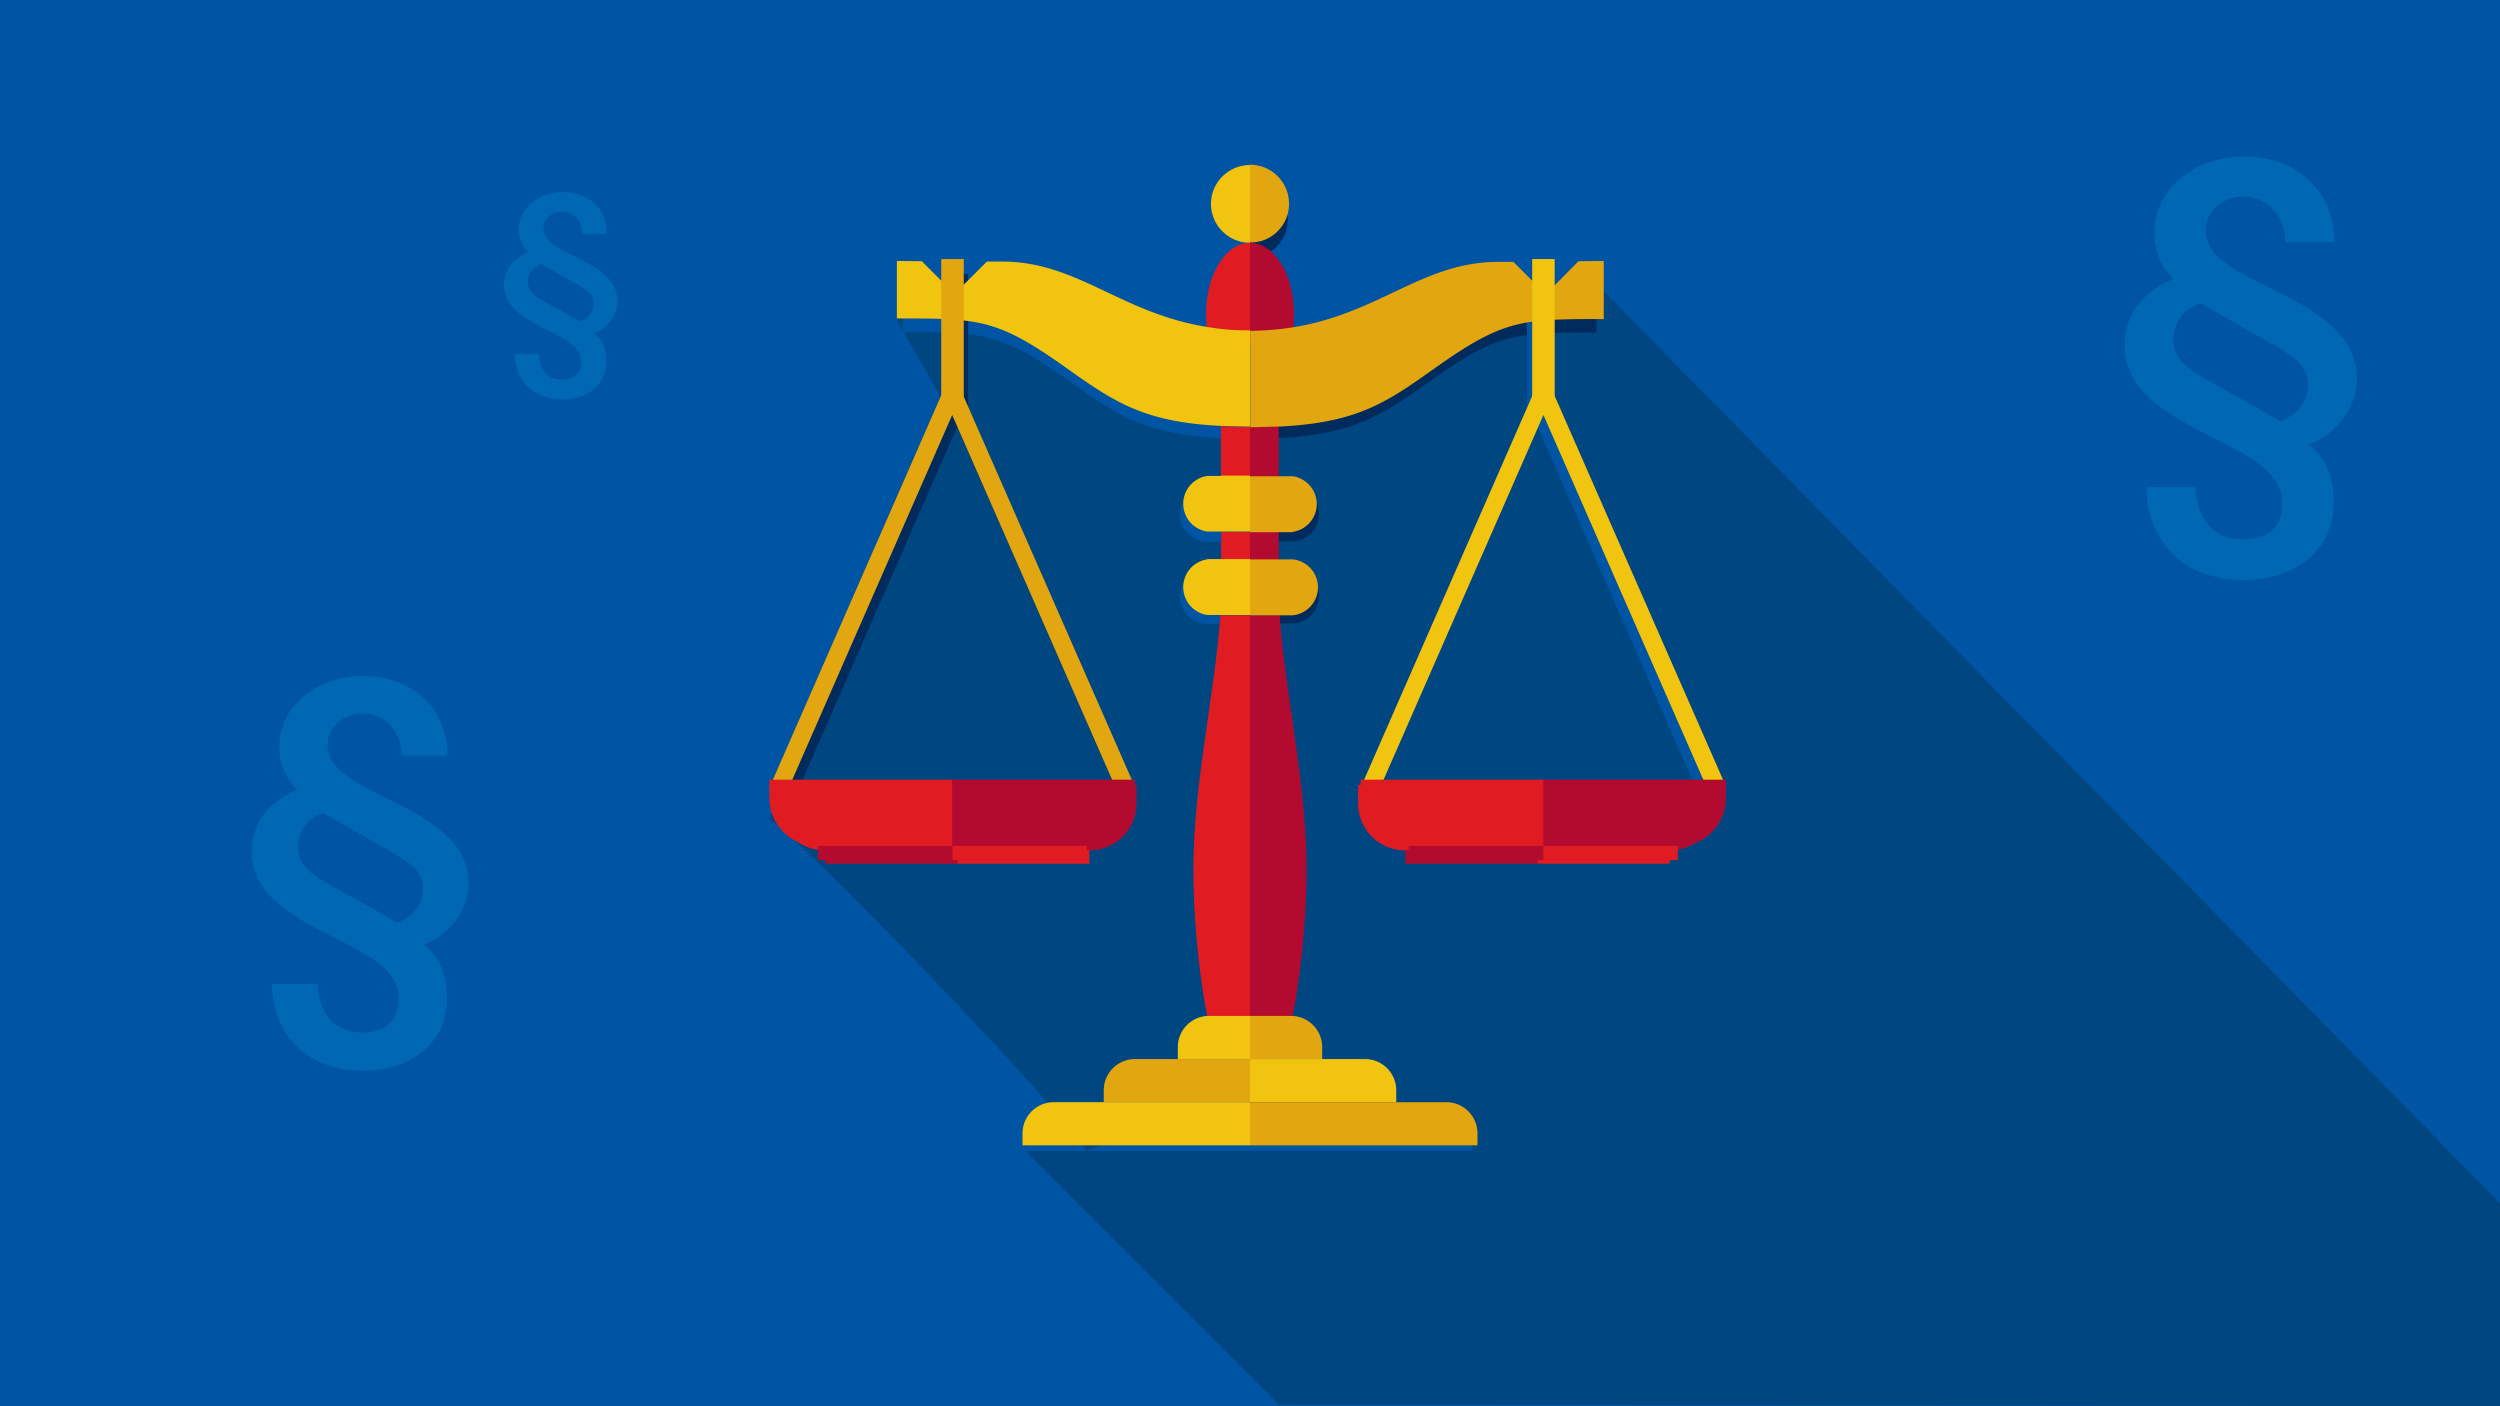 <svg xmlns="http://www.w3.org/2000/svg" viewBox="0 0 800 450"><path fill="#0054A4" d="M0 0h800v450H0z"/><path fill="#007DC3" d="M731.3 77.2c-.3-8-5.4-14.3-13.6-14.3-5.9 0-11.9 4.4-11.9 10.9 0 9.1 12 14.1 24.1 20.1 11.9 6.1 24.3 13.5 24.3 27.4 0 9.1-6.8 18-15.4 20.9 5.2 4.4 8 9.7 8 18.6 0 16.4-13.8 24.8-28.7 24.8-17.7 0-30.7-10.4-31.3-29.7h15.7c.7 10.1 5.5 16.7 15.2 16.7 7.3 0 12.6-3.3 12.6-11.7 0-10.6-12.5-15.8-24.9-22.3-12.6-6.4-25.5-14.1-25.5-27.8 0-10.7 6.1-17.5 15.7-21.6a19.2 19.2 0 01-6.2-14.6c0-15.5 14.6-24.5 28.5-24.5 16.5 0 29 10.3 29.1 27.4h-15.7v-.3zm-27 19.9a12 12 0 00-8.8 11.6c0 2.2.6 7.1 8 11.3l26.4 14.8c5.1-2.2 8.7-5.9 8.7-11.9 0-4.2-2.2-7.5-10.1-12l-24.2-13.8zM128.6 241.7c-.3-7.4-5-13.4-12.7-13.4-5.5 0-11.1 4.1-11.1 10.1 0 8.5 11.2 13.1 22.4 18.8 11.1 5.7 22.7 12.6 22.7 25.5 0 8.5-6.3 16.8-14.3 19.5 4.9 4.1 7.4 9.1 7.4 17.3 0 15.3-12.8 23.1-26.8 23.1-16.5 0-28.6-9.7-29.2-27.7h14.6c.7 9.5 5.1 15.5 14.2 15.5 6.8 0 11.8-3.1 11.8-10.9 0-9.9-11.6-14.7-23.2-20.8-11.8-5.9-23.8-13.1-23.8-25.9 0-10 5.7-16.3 14.6-20.1a18 18 0 01-5.8-13.6c0-14.5 13.7-22.8 26.6-22.8 15.4 0 27 9.6 27.2 25.5h-14.6v-.1zm-25.1 18.5a11.1 11.1 0 00-8.2 10.8c0 2 .5 6.6 7.4 10.5l24.6 13.8c4.7-2 8.1-5.5 8.1-11.1 0-3.9-2-7-9.5-11.2l-22.4-12.8zM186.4 74.8c-.1-3.9-2.6-7-6.7-7-2.9 0-5.8 2.1-5.8 5.3 0 4.5 5.9 6.9 11.8 9.9 5.8 3 11.9 6.6 11.9 13.4 0 4.5-3.3 8.8-7.5 10.2 2.6 2.1 3.9 4.8 3.9 9.1 0 8-6.7 12.1-14 12.1-8.6 0-15-5.1-15.3-14.5h7.7c.4 5 2.7 8.2 7.4 8.2 3.5 0 6.2-1.6 6.2-5.7 0-5.2-6.1-7.7-12.2-10.9-6.2-3.1-12.5-6.9-12.5-13.6 0-5.2 3-8.6 7.7-10.6-2-2.1-3-4.2-3-7.2 0-7.6 7.2-12 14-12 8.1 0 14.2 5 14.2 13.4h-7.8v-.1zm-13.2 9.7a6 6 0 00-4.3 5.7c0 1.1.3 3.5 3.9 5.5l12.9 7.2c2.5-1.1 4.3-2.9 4.3-5.8 0-2.1-1.1-3.7-5-5.9l-11.8-6.7z" opacity=".5"/><path fill="none" d="M413.7 105a51 51 0 01-.2 4c12.7-2.1 22.4-6.7 31.6-11.1l-.2.1-36.3-36.3a12.3 12.3 0 01-8.6 20.9c7.5-.1 13.7 10 13.7 22.4zM499.7 91.7l-4.1-4.1v8.1zM492.1 251.2h50.2l-50.2-114.6-50.2 114.6z"/><path fill="#004782" d="M501.6 96.3c-6.1 0-37.9 9.8-51.9 19.7-46 10.7-128.7-30.7-128.7-30.7 1.4 22.5-15.4 14.5-34 16.5-1.2.1 14.8 25.2 14.2 26.2-10.3 17.5-53.3 125.5-55 134.4 5.2.4 101.3 100.7 101.3 105.9l74.8-27h13.4c5.4 0 9.8 4.4 9.8 9.8v3.7h15.7c5.4 0 9.8 4.4 9.8 9.8v3.7H328.1l81.2 81.2 390.7.5v-65L510.6 90.5l-9 5.8z"/><path fill="none" d="M356.5 251.2l-50.2-114.6-50.2 114.6h50.2zM302.8 106.4l-14-.1 14 14v-13.9zM309.8 87.6v8.1l4.1-4z"/><path fill="none" d="M317.4 331.6l.5.5.5.5 10.2 10.2.5.5.5.5 8.7 8.7h15.6v-3.7c0-5.4 4.4-9.8 9.8-9.8h13.5v-3.7c0-5.2 4.1-9.5 9.2-9.8-1.7-9-4.3-26.1-4.3-46.4 0-26.7 6.9-55.5 8.4-79.5h-4.1a8.8 8.8 0 010-17.6h4.4v-8.7h-4.4a8.8 8.8 0 010-17.6h4.4V140c-24-1.2-33.3-7.3-48.3-18-14.6-10.4-21.8-14-32.6-15.2v23.7L362.7 251h1.1v5.8a15 15 0 01-15.1 15.1v4.4h-84.6v-4.4c-4.1 0-7.8-1.6-10.5-4.3l.4.3 63.4 63.7zM395.8 83.5c1.3-.7 2.7-1 4.1-1-3.6 0-6.8-1.6-9.1-4.1l.4.5 4.6 4.6z"/><path fill="#0054A4" d="M387.6 70.3c0 6.8 5.5 12.3 12.3 12.3V58.1a12.1 12.1 0 00-12.3 12.2z"/><path fill="#002B5C" d="M412.1 70.3c0-6.8-5.5-12.2-12.2-12.2v24.5c6.7-.1 12.2-5.6 12.2-12.3z"/><path fill="#B30B30" d="M413.5 108.9l.2-4c0-12.4-6.2-22.5-13.8-22.5V110c4.9.1 9.4-.4 13.6-1.1z"/><path fill="#E11B22" d="M399.9 82.5c-7.6 0-13.8 10.1-13.8 22.5l.2 4c4.2.7 8.7 1.1 13.6 1.2V82.5zM399.9 140.3h-.6l-8.4-.2v15.7h9.1v-15.5h-.1zM390.8 173.3h9.1v8.7h-9.1zM399.9 325.4V199.5h-9.4c-1.5 23.9-8.4 52.8-8.4 79.5 0 20.3 2.6 37.5 4.3 46.4h13.5z"/><path fill="#B30B30" d="M400.5 140.3h-.6v15.4h9.1V140c-2.7.2-5.5.3-8.5.3zM399.9 173.3h9.1v8.7h-9.1zM399.9 325.4h13.5c1.7-9 4.3-26.1 4.3-46.4 0-26.7-6.9-55.5-8.4-79.5h-9.4v125.9z"/><path fill="#0054A4" d="M386.3 108.9c-27.1-4.5-40.7-20.5-64.3-20.5h-4.8l-7.7 7.7a3.5 3.5 0 01-5 0l-7.8-7.8-7.8-.1v18.1c26.3 0 31.6.1 53.6 15.9 15 10.7 24.3 16.8 48.3 18l8.4.2h.7v-30.2c-4.9-.1-9.4-.6-13.6-1.3z"/><path fill="#002B5C" d="M503.1 88.3l-7.8 7.8a3.5 3.5 0 01-5 0l-7.7-7.7h-4.8c-23.6 0-37.2 16.1-64.3 20.5-4.2.7-8.7 1.1-13.6 1.2v30.3h.7l8.4-.2c24-1.2 33.3-7.3 48.3-18 22.1-15.7 27.4-15.8 53.6-15.8V88.2l-7.8.1zM413.3 173.3a8.8 8.8 0 000-17.6h-13.5v17.5h13.5v.1zM413.3 182h-13.5v17.5h13.5c4.8 0 8.8-3.9 8.8-8.8 0-4.8-3.9-8.7-8.8-8.7z"/><path fill="#0054A4" d="M390.8 155.8h-4.4a8.8 8.8 0 000 17.6h13.5v-17.5h-9.1v-.1zM386.4 182a8.8 8.8 0 000 17.6h13.5V182h-13.5zM387 325.4h-.6a9.8 9.8 0 00-9.2 9.8v3.7h22.7v-13.6H387v.1z"/><path fill="#002B5C" d="M413.3 325.4h-13.5V339h22.7v-3.7c.1-5.3-4-9.6-9.2-9.9z"/><path fill="#0054A4" d="M399.9 352.5h46v-3.7c0-5.4-4.4-9.8-9.8-9.8H400v13.5h-.1z"/><path fill="#002B5C" d="M399.9 339h-36.1a9.8 9.8 0 00-9.8 9.8v3.7h46V339h-.1zM399.9 366.1h71.5v-3.7c0-5.4-4.4-9.8-9.8-9.8H400v13.5h-.1z"/><path fill="#0054A4" d="M353.9 352.5h-15.7a9.8 9.8 0 00-9.8 9.8v3.7h71.5v-13.6h-46v.1z"/><path fill="#002B5C" d="M358.4 255.3l-52.1-118.7-52 118.7-5.2-2.2 57.2-130.5 57.2 130.5z"/><path fill="#0054A4" d="M440.1 255.3l52-118.7 52 118.7 5.2-2.2-57.2-130.5-57.2 130.5z"/><path fill="#002B5C" d="M302.8 87.6h7v44.3h-7z"/><path fill="#0054A4" d="M488.6 87.6h7v44.3h-7z"/><path fill="#E11B22" d="M306.3 251.2h-57.4v5.8a15 15 0 0015.1 15.1h42.3v-20.9z"/><path fill="#B30B30" d="M306.3 251.2v20.9h42.3a15 15 0 0015.1-15.1v-5.8h-57.4z"/><path fill="#E11B22" d="M306.3 272h42.3v4.4h-42.3z"/><path fill="#B30B30" d="M264 272h42.3v4.4H264z"/><path fill="#E11B22" d="M492.1 251.2h-57.5v5.8a15 15 0 0015.1 15.1h42.4v-20.9z"/><path fill="#B30B30" d="M492.1 251.2v20.9h42.2a15 15 0 0015.1-15.1v-5.8h-57.3zM449.7 272h42.4v4.4h-42.4z"/><path fill="#E11B22" d="M492.1 272h42.2v4.4h-42.2z"/><path fill="none" d="M414.1 100.6a51 51 0 01-.2 4c12.9-2.1 22.8-6.8 32.2-11.3l-.2.1-37-37a12.5 12.5 0 01-8.9 21.3c7.8 0 14.1 10.3 14.1 22.9zM501.6 87l-4.1-4.1v8.3zM493.9 249.5h51.2l-51.2-116.7-51.1 116.7z"/><path fill="none" d="M513.1 101.9c-6.2 0-11.2 0-15.6.2v24.6l53.8 122.8h1v5.9c0 8.5-6.9 15.4-15.4 15.4v4.5h-86.1v-4.4c-8.5 0-15.4-6.9-15.4-15.4v-5.9h1.2l53.8-122.7v-24c-10.3 1.4-17.7 5.2-31.9 15.3-15.3 10.9-24.7 17.1-49.2 18.3v16h4.5a9 9 0 010 17.8h-4.5v8.9h4.5a9 9 0 010 17.8h-4.1c1.6 24.4 8.6 53.7 8.6 80.9 0 20.7-2.7 38.1-4.4 47.3a10 10 0 019.4 10v3.8H437a10 10 0 0110 10v3.8h16a10 10 0 0110 10v3.8H327.2l241.9 241.9H813v-225l-299.9-300v18.4zM355.9 249.5l-51.2-116.7-51.1 116.7h51.1zM301.2 102l-14.2-.2 14.2 14.2v-14zM308.3 82.9v8.3l4.2-4.2z"/><path fill="none" d="M316 331.4l.5.5.5.5 10.4 10.4.5.5.5.5 8.9 8.9h15.9v-3.8a10 10 0 0110-10h13.7v-3.8a10 10 0 019.4-10c-1.7-9.1-4.4-26.6-4.4-47.3 0-27.2 7-56.6 8.6-80.9h-4.1a9 9 0 010-17.8h4.5v-8.9h-4.5a9 9 0 010-17.8h4.5v-16c-24.5-1.2-33.9-7.4-49.2-18.3-14.8-10.6-22.2-14.2-33.2-15.5v24.2l53.8 122.8h1.1v5.9c0 8.5-6.9 15.4-15.4 15.4v4.5h-86.2V271c-4.2 0-7.9-1.6-10.7-4.3l.4.3 64.5 64.4zM395.8 78.7c1.3-.7 2.7-1 4.2-1-3.7 0-7-1.6-9.3-4.1l.4.5 4.7 4.6z"/><path fill="#F1C40F" d="M387.5 65.2c0 6.9 5.6 12.5 12.5 12.5V52.8c-6.9 0-12.5 5.6-12.5 12.4z"/><path fill="#E2A610" d="M412.5 65.2c0-6.9-5.6-12.5-12.5-12.5v24.9c6.9.1 12.5-5.5 12.5-12.4z"/><path fill="#B30B30" d="M413.9 104.6c.2-1.3.2-2.6.2-4 0-12.6-6.3-22.9-14.1-22.9v28.1c5 0 9.6-.5 13.9-1.2z"/><path fill="#E11B22" d="M400 77.7c-7.8 0-14.1 10.2-14.1 22.9l.2 4c4.3.7 8.9 1.1 13.9 1.2V77.7zM400 136.6h-.7l-8.6-.2v16h9.3v-15.8zM390.8 170.2h9.2v8.9h-9.2zM400 325.1V196.9h-9.5c-1.6 24.4-8.6 53.7-8.6 80.9 0 20.7 2.7 38.1 4.4 47.3H400z"/><path fill="#B30B30" d="M400.7 136.6h-.7v15.7h9.2v-16c-2.6.2-5.5.3-8.5.3zM400 170.2h9.2v8.9H400zM400 325.1h13.7c1.7-9.1 4.4-26.6 4.4-47.3 0-27.2-7-56.6-8.6-80.9H400v128.2z"/><path fill="#F1C40F" d="M386.1 104.6c-27.6-4.5-41.4-20.9-65.4-20.9h-4.9l-7.8 7.8a3.6 3.6 0 01-5.1 0l-7.9-7.9-8-.1v18.4c26.8 0 32.1.1 54.6 16.1 15.3 10.9 24.8 17.1 49.2 18.3l8.6.2h.7v-30.8c-5.1.1-9.7-.4-14-1.1z"/><path fill="#E2A610" d="M505.1 83.6l-7.9 8a3.6 3.6 0 01-5.1 0l-7.8-7.8h-4.9c-24 0-37.9 16.4-65.4 20.9-4.3.7-8.8 1.1-13.9 1.2V136.7h.7l8.6-.2c24.5-1.2 33.9-7.4 49.2-18.3 22.5-16 27.9-16.1 54.6-16.1V83.5l-8.1.1zM413.7 170.2a9 9 0 000-17.8H400v17.9h13.7v-.1zM413.7 179H400v17.9h13.7a9 9 0 000-17.9z"/><path fill="#F1C40F" d="M390.8 152.3h-4.5a9 9 0 000 17.8H400v-17.9h-9.2v.1zM386.3 179a9 9 0 000 17.8H400v-17.9h-13.7v.1zM386.9 325.1h-.6a10 10 0 00-9.4 10v3.8H400v-13.8h-13.1z"/><path fill="#E2A610" d="M413.7 325.1H400v13.8h23.1v-3.8a10 10 0 00-9.4-10z"/><path fill="#F1C40F" d="M400 352.7h46.8v-3.8a10 10 0 00-10-10H400v13.8z"/><path fill="#E2A610" d="M400 338.9h-36.8a10 10 0 00-10 10v3.8H400v-13.8zM400 366.5h72.8v-3.8a10 10 0 00-10-10H400v13.8z"/><path fill="#F1C40F" d="M353.2 352.7h-16a10 10 0 00-10 10v3.8H400v-13.8h-46.8z"/><path fill="#E2A610" d="M357.7 253.7l-53-120.9-53 120.9-5.2-2.3 58.2-132.9L363 251.4z"/><path fill="#F1C40F" d="M440.9 253.7l53-120.9 53 120.9 5.3-2.3-58.3-132.9-58.2 132.9z"/><path fill="#E2A610" d="M301.2 82.9h7.2V128h-7.2z"/><path fill="#F1C40F" d="M490.3 82.9h7.2V128h-7.2z"/><path fill="#E11B22" d="M304.7 249.5h-58.5v5.9c0 8.5 6.9 15.4 15.4 15.4h43.1v-21.3z"/><path fill="#B30B30" d="M304.7 249.5v21.3h43.1c8.5 0 15.4-6.9 15.4-15.4v-5.9h-58.5z"/><path fill="#E11B22" d="M304.7 270.7h43.1v4.5h-43.1z"/><path fill="#B30B30" d="M261.7 270.7h43.1v4.5h-43.1z"/><path fill="#E11B22" d="M493.9 249.5h-58.5v5.9c0 8.5 6.9 15.4 15.4 15.4H494v-21.3h-.1z"/><path fill="#B30B30" d="M493.9 249.5v21.3h43c8.5 0 15.4-6.9 15.4-15.4v-5.9h-58.4z"/><path fill="#B30B30" d="M450.8 270.7H494v4.5h-43.2z"/><path fill="#E11B22" d="M493.9 270.7h43v4.5h-43z"/></svg>